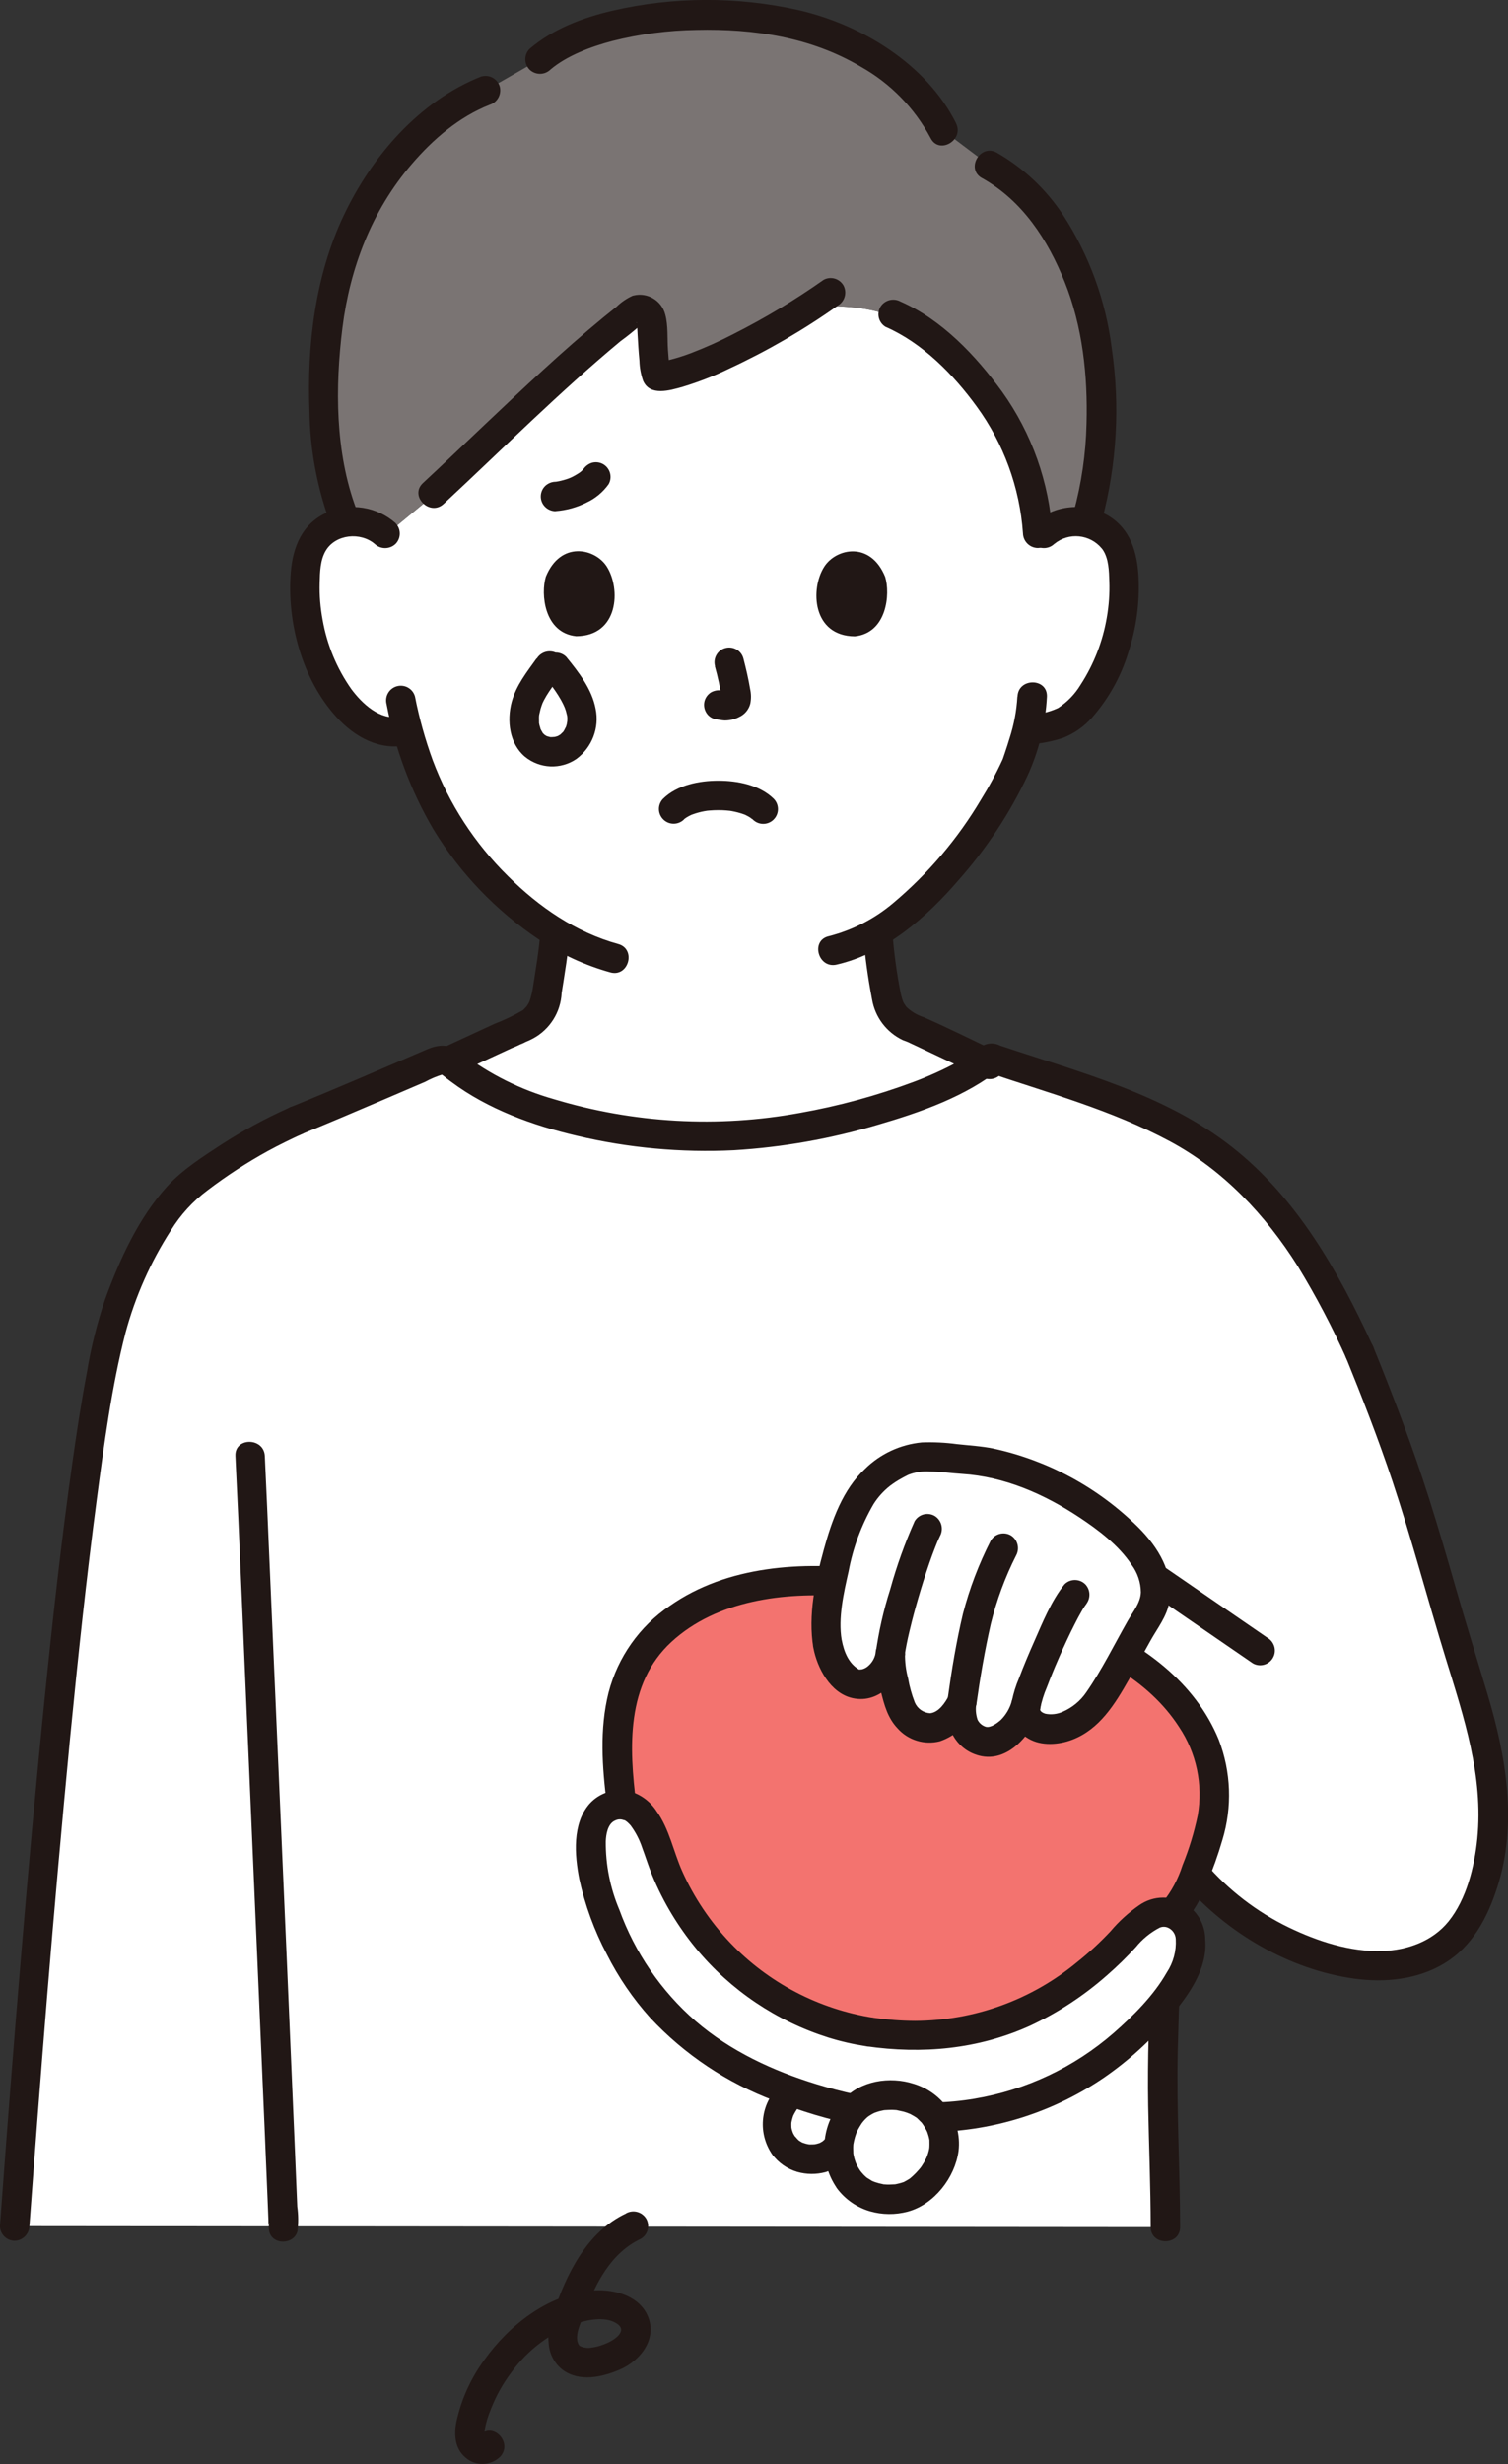 <?xml version="1.0" encoding="UTF-8"?>
<svg id="_レイヤー_2" data-name="レイヤー 2" xmlns="http://www.w3.org/2000/svg" viewBox="0 0 246.05 401.86">
  <rect x="0" y="0" width="246.05" height="401.86" fill="#333333" stroke="none"/>
  <defs>
    <style>
      .cls-1 {
        fill: #fff;
      }

      .cls-2 {
        fill: #7a7473;
      }

      .cls-3 {
        fill: #f3736f;
      }

      .cls-4 {
        fill: #211715;
      }
    </style>
  </defs>
  <g id="_レイヤー_1-2" data-name="レイヤー 1">
    <path class="cls-1" d="m221.82,220.51c-5.6-12.12-10.96-21.73-20.97-30.5-5.44-4.64-10.46-6.93-17.26-10-8.3-3.39-13.48-4.59-21.97-7.48-7.83,6.42-29.62,12.82-45.66,12.78-17.59-.04-33.63-4.55-42.53-12.04-.63-.45-1.44-.53-2.15-.23-7.82,3.34-15.1,6.52-23,9.75-6.3,2.8-12.2,6.41-17.56,10.75-5.07,3.97-10.65,16.22-12.32,22.33-6.43,23.58-12.89,104.52-16,147.18l187.75.17c0-7.71-.46-17.46-.46-24.26,0-7.9,1.12-33.43,1.6-36.28l.19-1.11,3.52,4.07c6.05,6.98,14.13,11.9,23.11,14.07,8.61,2.25,17.29.32,21.33-6.67,1.78-3.23,3-6.74,3.63-10.37,1.42-9.17.09-15.67-2-23.33-.84-3.07-2.71-8.89-4.45-14.67-6.3-22.53-9.18-30.3-14.81-44.16"/>
    <path class="cls-1" d="m161.51,173.62c-4.22-2-11.77-5.58-12.01-5.66-4.93-1.78-4.74-4.95-5.36-8.5-.44-2.49-.75-5-.93-7.52,11.86-7.14,21.1-23.11,22.82-27.8.32-.96,1-2.88,1.56-5.12l.29-.03c2.37-.22,5.1-.64,6.88-2.06,2.23-1.9,4.03-4.26,5.27-6.91,2.62-5.25,3.76-11.13,3.27-16.98-.07-1.5-.45-2.96-1.12-4.3-1.17-1.97-3.17-3.29-5.44-3.61-.17-.03-.33-.04-.5-.05-2.56-.39-5.15.51-6.91,2.41-.43-6.9-2.55-13.59-6.16-19.48-2.74-4.58-10.05-13.27-17.43-16.43-1.89-.67-3.84-1.13-5.83-1.38-2.31-.26-4.63-.38-6.95-.35-8.35,5.53-20.31,11.73-25.64,11.88-.53.01-.8-5.48-.99-8.96-.08-1.49-1.61-2.59-2.72-1.74-9.95,7.59-23.51,21.04-32.9,29.77l-7.41,6.13c-1.75-1.52-4.08-2.2-6.37-1.86-.17,0-.33.02-.5.05-2.27.32-4.27,1.65-5.44,3.62-.67,1.34-1.05,2.8-1.12,4.3-.49,5.85.64,11.73,3.27,16.99,1.24,2.66,3.03,5.01,5.27,6.91,1.89,1.51,4.61,3.22,8.08,2.05,1.96,7.74,5.59,14.96,10.63,21.15,3.8,4.67,8.34,8.69,13.43,11.91-.18,2.48-.5,4.96-.94,7.41-.63,3.55-.43,6.71-5.36,8.5-.19.07-5.47,2.53-10.09,4.66,0,0,6.83,31.09,44.17,31.09s43.18-30.09,43.18-30.09Z"/>
    <path class="cls-4" d="m75.38,174.69c2.72-1.25,5.43-2.5,8.14-3.76.65-.25,1.28-.54,1.89-.87-1.1.67.1-.02.4-.15.38-.16.76-.32,1.12-.52,2.77-1.47,4.56-4.3,4.71-7.44.5-3.22,1.06-6.42,1.3-9.67-.01-1.32-1.08-2.39-2.4-2.4-1.31.03-2.37,1.09-2.4,2.4-.21,2.82-.7,5.6-1.13,8.39-.12.94-.34,1.87-.65,2.77.18-.47-.06.1-.12.2-.04.08-.42.64-.29.48s-.35.37-.43.44c-.32.3.11-.03-.3.25-1.46.85-2.99,1.57-4.57,2.18-2.56,1.19-5.13,2.37-7.69,3.56-1.14.68-1.52,2.14-.86,3.28.69,1.12,2.13,1.5,3.28.86h0Z"/>
    <path class="cls-4" d="m140.83,152.26c.28,3.59.77,7.16,1.45,10.7.48,2.92,2.37,5.42,5.04,6.68.52.18,1.03.39,1.53.63-.71-.45-.62-.27-.36-.15s.5.23.75.35c1.06.5,2.12,1,3.18,1.5,2.62,1.24,5.24,2.48,7.87,3.72,1.15.63,2.59.25,3.28-.86.66-1.15.27-2.61-.86-3.28-3.99-1.89-7.95-3.88-11.99-5.65-1.1-.35-2.11-.96-2.93-1.78.25.3-.23-.37-.28-.45-.07-.13-.14-.26-.2-.4.08.2.09.22.03.06-.19-.53-.34-1.08-.44-1.64-.61-3.11-1.03-6.26-1.28-9.42-.03-1.31-1.09-2.37-2.4-2.4-1.32.01-2.39,1.08-2.4,2.4h0Z"/>
    <path class="cls-4" d="m4.8,363.04c.9-12.33,1.85-24.67,2.85-37,1.16-14.18,2.42-28.36,3.78-42.52,1.28-13.07,2.66-26.13,4.38-39.14,1.16-8.77,2.4-18.19,4.66-26.99,1.59-5.93,4.1-11.58,7.42-16.74,1.57-2.54,3.6-4.76,5.99-6.54,3.12-2.37,6.41-4.51,9.84-6.4,1.88-1.02,3.81-1.96,5.76-2.85,1.14-.68,1.52-2.14.86-3.28-.69-1.12-2.14-1.5-3.28-.86-3.81,1.7-7.47,3.7-10.97,5.96-3.02,1.98-6.34,4.09-8.78,6.77-4.68,5.13-7.79,11.96-10.15,18.42-1.31,3.88-2.31,7.85-2.97,11.89-.92,4.86-1.67,9.75-2.36,14.65-1.83,12.91-3.26,25.87-4.57,38.83-1.45,14.3-2.73,28.62-3.92,42.94-1.08,12.94-2.1,25.88-3.05,38.82-.1,1.35-.2,2.69-.3,4.04.01,1.32,1.08,2.39,2.4,2.4,1.31-.03,2.37-1.09,2.4-2.4h0Z"/>
    <path class="cls-4" d="m48.92,185.09c4.56-1.86,9.1-3.79,13.63-5.73,2.27-.97,4.54-1.95,6.81-2.92.93-.51,1.91-.92,2.92-1.22-.36.06-.32-.09.04.21.43.36.89.7,1.35,1.04,5.96,4.44,13.27,7.08,20.45,8.76,8.39,1.99,17.02,2.78,25.63,2.36,7.97-.48,15.85-1.88,23.5-4.16,6.96-2.03,14.36-4.6,20.08-9.22l-2.34.62c10.13,3.44,20.38,6.21,29.86,11.29,8.74,4.68,15.64,12.03,20.89,20.37,2.99,4.9,5.67,9.99,8.01,15.23.68,1.14,2.14,1.52,3.28.86,1.12-.69,1.5-2.14.86-3.28-5.55-12-12.25-23.86-22.81-32.19-11.03-8.7-24.85-12.2-37.91-16.59-1.05-.54-2.32-.42-3.25.31-.07.07-.15.13-.24.19-.23.17-.46.33-.69.49-.92.63-1.87,1.21-2.85,1.74-2.27,1.22-4.62,2.28-7.03,3.18-6.02,2.25-12.24,3.95-18.57,5.07-13.38,2.46-27.15,1.69-40.17-2.24-5.43-1.54-10.52-4.08-15.01-7.5-1.85-1.49-3.61-1.52-5.74-.6-1.85.79-3.7,1.59-5.55,2.38-3.6,1.55-7.2,3.1-10.82,4.61-1.87.78-3.74,1.56-5.61,2.32-1.25.39-1.99,1.68-1.68,2.95.36,1.27,1.68,2.02,2.95,1.68h0Z"/>
    <path class="cls-4" d="m43.91,363.86h0c.51,2.33,4.07,2.25,4.63,0,.16-1.33.15-2.67-.04-4-.13-3.07-.25-6.13-.38-9.2-.43-10.23-.87-20.46-1.31-30.69-.95-22-1.91-44.01-2.87-66.02-.24-5.5-.46-10.99-.73-16.49-.15-3.07-4.95-3.09-4.8,0,.68,14.1,1.24,28.22,1.86,42.33.97,22.41,1.94,44.81,2.9,67.22.17,3.9.33,7.81.49,11.71.05,1.09.09,2.19.13,3.28.01.28,0,.57.03.85.03.4-.14.66.1-.27h4.63c-.67-3.02-5.3-1.74-4.63,1.28h0Z"/>
    <path class="cls-2" d="m178.68,54.87c-.51-3.05-1.32-6.03-2.41-8.92-2.63-6.73-6.67-14.5-14.84-18.98l-7.5-5.65c-3.37-6.84-10.5-12.44-19.66-16-12.16-4.73-36.72-3.66-46.16,4.34l-8.89,5.11c-11.26,4.26-20.74,17.24-24.01,29.5-3.34,12.52-3.4,30.63,1.23,40.91.17-.04.34-.07.51-.1,2.29-.34,4.61.34,6.35,1.86l7.41-6.13c9.38-8.73,22.95-22.18,32.89-29.77,1.11-.85,2.64.25,2.72,1.74.18,3.48.45,8.98.99,8.96,5.33-.15,17.29-6.36,25.64-11.88,2.32-.03,4.64.09,6.95.35,1.99.25,3.94.72,5.83,1.38,7.39,3.16,14.69,11.85,17.43,16.43,3.61,5.89,5.72,12.58,6.16,19.48,1.76-1.9,4.34-2.8,6.9-2.41.32.05.63.11.94.2,2.96-9.57,3.16-21.09,1.52-30.41Z"/>
    <path class="cls-4" d="m134.34,45.67c-4.67,3.29-9.57,6.23-14.67,8.81-2.26,1.17-4.59,2.22-6.97,3.13-1.05.4-2.13.74-3.22,1.03-.46.12-.93.21-1.4.3s.16-.05-.1.02c-.29.08-.88-.1-.09.12l1.06.62c.28.25.45,1.04.37.45-.01-.09-.14-.83-.09-.45-.12-.87-.18-1.75-.24-2.62-.13-1.85.05-3.97-.44-5.76-.57-2.29-2.9-3.69-5.19-3.12-.04.01-.08.02-.13.03-.98.44-1.87,1.05-2.64,1.8-.73.58-1.46,1.17-2.18,1.76-6.69,5.51-13,11.49-19.3,17.45-3.36,3.18-6.71,6.39-10.1,9.54-2.27,2.11,1.13,5.5,3.39,3.39,9.56-8.89,18.8-18.17,28.84-26.52,1.14-.83,2.24-1.71,3.29-2.66.41-.43.08-.06-.32-.24.21.1-.52-.12-.26-.18-.04,0,0-.17-.02.18,0,.16.02.33.03.49.02.4.04.8.06,1.19.08,1.47.17,2.95.31,4.42.03,1.11.23,2.21.6,3.26,1.12,2.55,4.36,1.57,6.45.98,2.61-.79,5.15-1.78,7.6-2.97,6.23-2.89,12.18-6.34,17.77-10.31,1.11-.69,1.49-2.13.86-3.28-.68-1.14-2.14-1.52-3.28-.86h0Z"/>
    <path class="cls-4" d="m144.52,53.32c6,2.63,11.04,7.75,14.84,12.98,4.41,6.04,7.02,13.21,7.55,20.67.03,1.31,1.09,2.37,2.4,2.4,1.32-.01,2.39-1.08,2.4-2.4-.52-8.31-3.36-16.31-8.21-23.09-4.27-5.87-9.82-11.75-16.57-14.7-1.15-.63-2.59-.25-3.28.86-.66,1.15-.28,2.61.86,3.28h0Z"/>
    <path class="cls-4" d="m156,20.11c-4.87-9.71-15.49-16.13-25.83-18.49-9.97-2.21-20.31-2.17-30.26.13-4.85,1.13-9.67,2.96-13.5,6.22-.93.94-.93,2.45,0,3.39.95.91,2.45.91,3.39,0,2.63-2.24,6.51-3.73,10.13-4.68,4.49-1.13,9.09-1.73,13.71-1.8,9.35-.22,18.7,1.18,26.84,6.02,4.82,2.71,8.76,6.74,11.36,11.62,1.38,2.76,5.53.33,4.14-2.42h0Z"/>
    <path class="cls-4" d="m78.58,12.46c-10.18,4.01-17.94,13.03-22.53,22.75-4.64,9.81-5.98,21.11-5.56,31.87.09,5.84,1.1,11.64,3,17.17.38,1.25,1.68,1.99,2.95,1.68,1.27-.36,2.02-1.68,1.68-2.95-3.44-9.23-3.45-19.83-2.25-29.49,1.23-9.84,4.81-19.17,11.32-26.74,3.46-4.03,7.69-7.68,12.68-9.65,1.25-.38,1.99-1.68,1.68-2.95-.36-1.27-1.68-2.02-2.95-1.68h0Z"/>
    <path class="cls-4" d="m160.22,29.04c6.62,3.7,10.74,10.06,13.5,16.95,2.92,7.28,3.78,15.32,3.56,23.11-.11,4.89-.82,9.75-2.11,14.47-.83,2.98,3.8,4.25,4.63,1.28,2.43-9.15,2.97-18.71,1.59-28.08-.97-7.77-3.7-15.21-7.98-21.77-2.75-4.16-6.44-7.62-10.77-10.1-2.7-1.51-5.12,2.64-2.42,4.15h0Z"/>
    <path class="cls-4" d="m172.03,88.7c2.35-1.93,5.81-1.59,7.74.75.05.06.1.13.15.19.99,1.46,1.03,3.49,1.08,5.19.07,1.95-.07,3.9-.4,5.82-.66,3.93-2.12,7.69-4.29,11.03-.92,1.53-2.17,2.82-3.67,3.79-1.5.69-3.11,1.07-4.76,1.13-1.31.04-2.36,1.09-2.4,2.4,0,1.32,1.08,2.39,2.4,2.4,1.9-.11,3.78-.47,5.59-1.07,1.8-.71,3.4-1.83,4.68-3.27,2.7-3.06,4.72-6.66,5.92-10.56,1.32-3.97,1.9-8.15,1.7-12.33-.2-4.04-1.28-7.88-4.96-10.08-3.9-2.25-8.81-1.76-12.18,1.22-.93.94-.93,2.45,0,3.39.95.91,2.45.91,3.39,0h0Z"/>
    <path class="cls-4" d="m166,113.6c-.13,2.31-.56,4.58-1.27,6.78-.25.86-.54,1.7-.82,2.55-.08.23-.15.46-.23.68-.04.1-.08.19-.11.29-.17.5.14-.31.03-.07-1.04,2.27-2.23,4.47-3.55,6.59-3.78,6.37-8.61,12.06-14.28,16.83-3.06,2.59-6.67,4.45-10.55,5.44-3.01.69-1.74,5.32,1.28,4.63,8.04-1.85,14.72-7.75,19.96-13.85,4.49-5.07,8.25-10.75,11.15-16.87,1.89-4.09,2.98-8.49,3.21-12.99.1-3.09-4.7-3.09-4.8,0Z"/>
    <path class="cls-4" d="m64.54,85.31c-3.07-2.7-7.42-3.38-11.17-1.73-4.02,1.78-5.58,5.54-5.92,9.7-.67,8.18,1.83,17.48,7.42,23.63,3.01,3.31,7.11,5.58,11.66,4.59,3.02-.66,1.74-5.29-1.28-4.63-3.2.7-6.18-2.13-7.93-4.49-2.37-3.37-3.97-7.22-4.68-11.28-.37-1.99-.54-4.01-.48-6.04.04-1.73.08-3.72.99-5.25,1.61-2.7,5.67-3.08,7.99-1.1.95.9,2.44.9,3.39,0,.93-.94.93-2.45,0-3.39h0Z"/>
    <path class="cls-4" d="m63.08,114.87c1.35,7.2,3.94,14.11,7.65,20.42,4.35,7.14,10.21,13.25,17.16,17.91,3.59,2.41,7.54,4.23,11.7,5.39,2.98.82,4.26-3.81,1.28-4.63-6.92-1.9-12.93-6.04-17.97-11.06-5.43-5.33-9.63-11.79-12.3-18.92-1.23-3.38-2.2-6.85-2.89-10.38-.35-1.28-1.67-2.03-2.95-1.68-1.28.35-2.03,1.67-1.68,2.95h0Z"/>
    <path class="cls-4" d="m192.55,363.21c-.02-9.7-.62-19.39-.38-29.09.19-7.8.52-15.61.94-23.4.09-1.68.19-3.36.3-5.05.04-.61.09-1.22.14-1.83.02-.22.04-.44.07-.66.06-.66-.08.53-.02.11.31-1.27-.42-2.57-1.68-2.95-1.28-.34-2.59.4-2.95,1.68-.31,2.31-.5,4.64-.57,6.98-.23,3.91-.41,7.81-.57,11.72-.32,7.56-.63,15.12-.49,22.69.12,6.6.4,13.19.41,19.79,0,3.09,4.81,3.09,4.8,0h0Z"/>
    <path class="cls-4" d="m90.63,83.36c1.76-.13,3.48-.6,5.05-1.39,1.44-.66,2.68-1.69,3.61-2.98.67-1.14.28-2.61-.86-3.28-.56-.33-1.23-.41-1.85-.24-.59.19-1.1.58-1.43,1.1-.04.06-.08.12-.13.18l.38-.49c-.28.35-.6.66-.95.93l.49-.38c-.69.52-1.44.94-2.23,1.27l.57-.24c-.86.36-1.76.61-2.69.75l.64-.08c-.2.02-.39.04-.59.06-.63.01-1.24.26-1.7.7-.94.94-.94,2.46,0,3.39.45.45,1.07.71,1.71.71h0Z"/>
    <path class="cls-4" d="m187.36,259.55l17.04,11.71c1.14.67,2.61.28,3.28-.86s.28-2.61-.86-3.28l-17.04-11.71c-1.15-.66-2.61-.27-3.28.86-.64,1.15-.26,2.6.86,3.28h0Z"/>
    <path class="cls-4" d="m219.51,221.15c2.73,6.73,5.37,13.49,7.67,20.37,3.18,9.54,5.73,19.27,8.69,28.88,2.97,9.64,6.19,19.23,5.17,29.46-.46,4.56-1.76,9.87-4.7,13.51-2.62,3.24-6.74,4.69-10.8,4.82-5.25.16-10.6-1.6-15.28-3.86-5.18-2.51-9.79-6.05-13.55-10.4-2.03-2.33-5.42,1.07-3.39,3.39,6.95,7.98,17.07,13.9,27.63,15.37,4.99.69,10.31.17,14.7-2.48,4.58-2.77,7.03-7.41,8.63-12.36,3.38-10.44,1.46-21.44-1.61-31.68-1.71-5.72-3.49-11.42-5.13-17.16-1.4-4.89-2.83-9.78-4.37-14.63-2.64-8.31-5.74-16.44-9.02-24.52-.39-1.25-1.68-1.99-2.95-1.68-1.27.36-2.02,1.67-1.68,2.95h0Z"/>
    <path class="cls-3" d="m103.09,272.57c-3.09,6.59-2.58,14.48-1.64,21.8,4.13.2,5.63,6.51,6.73,9.45,5.49,14.59,18.37,25.11,33.75,27.59,13.95,2.06,26.84-1.12,39.58-13.28,2.47-2.36,5.85-7.42,9.79-6,2.36-2.4,3.84-6.83,4.98-9.99,1.5-3.8,2.11-7.9,1.77-11.98-1.14-10.32-10.01-18.3-18.95-22.48-6.96-3.14-14.3-5.37-21.83-6.65-7.3-1.33-14.59-2.92-22.04-3.19-7.11-.25-14.38.7-20.77,3.83-4.23,1.95-7.82,5.07-10.34,8.99-.38.62-.72,1.26-1.03,1.92Z"/>
    <path class="cls-1" d="m127.94,350.1c-1.9-2.58-1.51-6.19.89-8.31,2.61-1.92,6.25-1.55,8.41.85,2.44,3.14.84,6.48-1.56,8.43-2.44,1.74-5.81,1.32-7.75-.97Z"/>
    <path class="cls-4" d="m130.01,348.89c-.22-.3-.41-.61-.58-.93-.03-.08-.06-.15-.11-.22,0,0,.17.46.09.21-.06-.17-.12-.33-.17-.5-.04-.14-.08-.28-.1-.42,0-.09-.03-.19-.05-.28,0,0,.05.54.04.29,0-.3-.03-.59,0-.89,0-.07.01-.13.02-.2.02-.31-.09.55-.03.25.03-.13.05-.26.08-.38.06-.27.14-.53.23-.79.02-.08.05-.16.09-.23.02-.04-.25.52-.12.3.06-.1.1-.21.16-.32.12-.23.25-.46.4-.68.06-.09.3-.41.03-.06s-.04.05.03-.03c.14-.16.28-.31.44-.45.07-.07.36-.3.04-.04s.02,0,.11-.06c.1-.06.21-.12.32-.18.07-.04.15-.07.22-.11.23-.14-.5.18-.24.1.23-.07.46-.16.69-.22.14-.04.28-.06.42-.09.37-.08-.6.05-.09.02.24-.02.49-.03.74-.02.14,0,.29.01.43.02.06,0,.12.02.18.02.29.01-.55-.11-.27-.04.26.06.52.1.77.17.12.03.23.07.35.11.1.04.57.22.16.05s0,0,.09.05c.12.06.24.13.36.2.1.06.2.12.29.19.05.03.09.07.14.1.22.14-.4-.36-.22-.17.16.17.35.33.51.5.23.24-.29-.44-.03-.04.11.16.22.33.31.5.03.06.25.5.25.5-.02,0-.16-.47-.1-.22.02.07.05.14.07.21.04.14.08.28.11.42.02.07.02.14.04.21.07.27-.04-.63-.02-.15,0,.27-.04.56,0,.83,0,.02.1-.55.04-.3-.01.07-.02.14-.04.2-.04.18-.08.35-.13.53-.05.13-.1.26-.13.39,0,.02.22-.49.11-.26-.03.06-.06.13-.09.19-.14.29-.3.57-.49.84-.08.11-.17.22-.24.34,0,.01.33-.4.16-.21-.05.05-.09.11-.13.16-.21.25-.44.48-.68.7-.1.09-.21.18-.31.28-.34.3.44-.29.13-.1-.22.13-.43.26-.65.37-.31.16.57-.2.12-.06-.14.05-.28.09-.43.13-.13.03-.26.06-.39.09-.06.01-.11.02-.17.03-.27.06.57-.05.3-.04s-.58.04-.87.03c-.14,0-.27-.03-.41-.03-.26,0,.4.04.35.05-.08,0-.16-.01-.23-.04-.29-.05-.57-.13-.85-.23-.05-.02-.11-.04-.17-.06-.32-.11.22.11.25.11-.15-.04-.29-.12-.42-.21-.12-.07-.23-.14-.35-.21-.41-.26.33.3.07.06-.12-.11-.24-.21-.34-.32-.13-.14-.48-.58,0,.04-.33-.52-.84-.91-1.43-1.1-.62-.17-1.29-.08-1.85.24-.98.63-1.68,2.22-.86,3.28,1.02,1.39,2.46,2.41,4.12,2.9,1.5.43,3.1.44,4.61.04,3.3-1.07,5.7-3.93,6.19-7.37.24-1.94-.28-3.9-1.46-5.45-1.02-1.36-2.45-2.36-4.07-2.85-2.88-.93-6.51-.35-8.58,1.98-2.75,2.96-3.08,7.43-.8,10.76.33.53.84.92,1.43,1.1,1.28.35,2.6-.4,2.95-1.67.17-.62.09-1.29-.24-1.85h0Z"/>
    <path class="cls-1" d="m141.93,331.4c13.95,2.06,26.84-1.12,39.58-13.28,2.65-2.53,6.33-8.15,10.64-5.6,1.75,1.04,2.15,2.89,2.14,4.84-.27,2.39-1.14,4.66-2.52,6.63-12.38,17.33-32.15,24.69-53.01,19.89-21.32-4.9-36.07-15.61-41.79-37.41-.48-1.83-.84-6.66-.2-8.44s1.46-3.08,3.37-3.54c5.14-1.23,6.84,6.09,8.05,9.32,5.48,14.58,18.36,25.11,33.75,27.59Z"/>
    <path class="cls-4" d="m141.29,333.71c9.19,1.33,18.3.51,26.81-3.35,4.55-2.13,8.77-4.9,12.54-8.23,1.64-1.43,3.21-2.96,4.68-4.57,1.06-1.31,2.38-2.39,3.87-3.17.46-.21.99-.2,1.44.02.72.34,1.18,1.06,1.21,1.85.11,1.93-.41,3.84-1.48,5.45-2.12,3.73-5.46,7.05-8.66,9.85-6.44,5.6-14.3,9.31-22.72,10.72-8.65,1.47-17.36.18-25.68-2.35-7.15-2.18-14.13-5.42-19.82-10.33-5.62-4.9-9.89-11.15-12.43-18.15-1.49-3.53-2.25-7.33-2.21-11.17.04-.98.26-2.85,1.54-3.38.4-.2.87-.24,1.3-.09.42.12.16-.02.6.3-.08-.06-.3-.26.08.06.18.16.36.34.52.52.82,1.1,1.46,2.33,1.89,3.63.56,1.51,1.04,3.05,1.65,4.54,1.77,4.3,4.18,8.3,7.13,11.89,5.64,6.83,13.13,11.87,21.58,14.54,2.01.63,4.07,1.1,6.16,1.42,1.27.31,2.57-.42,2.95-1.68.34-1.28-.4-2.59-1.68-2.95-8.95-1.39-17.19-5.7-23.43-12.25-3.23-3.4-5.87-7.32-7.79-11.59-1.46-3.23-2.11-6.94-4.21-9.85-1.04-1.62-2.66-2.8-4.52-3.29-2.36-.5-4.81.29-6.43,2.08-2.83,3.26-2.43,8.34-1.66,12.29.94,4.27,2.45,8.39,4.49,12.25,1.89,3.75,4.26,7.23,7.07,10.35,5.61,6.01,12.55,10.64,20.25,13.52,8.6,3.41,18.04,5.52,27.32,5.07,9.48-.42,18.65-3.48,26.49-8.83,4-2.76,7.61-6.04,10.73-9.77,2.96-3.55,6.21-7.87,5.78-12.78-.02-3.78-3.1-6.82-6.88-6.8-1.39,0-2.74.44-3.88,1.23-1.75,1.21-3.33,2.64-4.7,4.27-1.7,1.81-3.53,3.5-5.47,5.04-7.43,6.15-16.76,9.52-26.4,9.56-2.25-.01-4.51-.18-6.74-.5-1.27-.31-2.56.43-2.95,1.68-.35,1.28.4,2.59,1.67,2.95Z"/>
    <path class="cls-4" d="m193.04,313.75c1.66-1.91,2.96-4.11,3.84-6.48,1-2.34,1.86-4.75,2.57-7.2,1.63-5.36,1.42-11.11-.59-16.33-3.87-9.48-12.53-15.7-21.7-19.52-5.48-2.24-11.16-3.94-16.98-5.08-6.03-1.22-12.11-2.38-18.21-3.15-11.01-1.39-23.3-.68-32.68,5.9-4.95,3.35-8.5,8.39-10,14.17-1.49,5.95-1.04,12.16-.28,18.17.04,1.31,1.09,2.36,2.4,2.4,1.32,0,2.39-1.08,2.4-2.4-1.17-9.23-1.69-19.61,5.75-26.46,7.42-6.83,18.42-8.12,28.06-7.42,5.58.53,11.12,1.38,16.6,2.53,5.4.92,10.73,2.2,15.96,3.84,8.51,2.81,17.18,7.16,22.2,14.93,2.83,4.23,3.92,9.38,3.05,14.39-.58,2.78-1.41,5.51-2.48,8.14-.71,2.25-1.83,4.34-3.32,6.16-2.1,2.26,1.29,5.67,3.39,3.39h0Z"/>
    <path class="cls-1" d="m138.61,355.69c-3.75-5.05-.84-10.4,1.31-12.21,3.59-3.02,9.81-2.04,12.36,1.25,3.58,4.61,1.23,9.51-2.29,12.38-2.99,2.44-8.77,2.1-11.39-1.42Z"/>
    <path class="cls-4" d="m140.68,354.48c-.32-.43-.61-.89-.86-1.37-.05-.11-.1-.21-.16-.32.02.04.11.3.02.05s-.18-.48-.25-.73c-.06-.21-.11-.41-.15-.62-.03-.14-.05-.27-.07-.41,0,.04.03.4.02.13,0-.44-.04-.86-.01-1.3,0-.1.02-.2.02-.29.01-.36-.09.41,0,.06.04-.19.07-.37.11-.56.09-.39.2-.78.34-1.15.04-.11.09-.22.13-.34,0,.02-.2.4-.07.17.09-.15.15-.32.23-.47.18-.34.38-.67.59-.99.04-.07.09-.13.13-.19.09-.13.18-.12,0,0s-.1.12,0,0c.05-.05.09-.11.14-.17.2-.24.42-.46.65-.67.07-.06.43-.32.18-.15s.2-.12.27-.17c.15-.1.31-.18.46-.27.1-.05.22-.1.32-.16.27-.17-.38.12-.08.03.34-.11.67-.24,1.02-.32.2-.05.41-.09.61-.13.06-.01.37-.06.04-.01s.06,0,.13,0c.36-.02.72-.04,1.08-.04.21,0,.42.02.63.03.09,0,.18.02.27.03.33.02-.43-.09-.1-.01.38.1.76.15,1.13.25.17.05.34.1.51.16.1.04.66.27.37.13s.19.1.26.13c.18.09.35.19.52.29.15.09.29.18.43.27.07.05.13.1.2.15.26.17-.3-.29-.1-.07.24.26.51.49.75.74.03.03.2.24.04.05-.18-.22.08.11.09.13.16.24.32.48.46.73.14.24.26.48.37.73-.15-.35.04.14.07.26.07.2.12.41.17.62.02.1.04.21.06.31.08.35-.02-.55,0,.08.02.41,0,.81-.01,1.21,0-.42.01-.06-.03.15-.05.26-.12.52-.2.78-.06.19-.13.38-.2.57.13-.39,0,0-.08.17-.21.43-.45.84-.71,1.23-.11.17-.23.34-.36.5.24-.33-.04.04-.14.15-.31.36-.65.71-1,1.03-.15.14-.31.27-.46.4-.39.35.32-.19-.04.03-.32.2-.63.38-.96.55-.35.18.42-.14-.1.03-.21.07-.42.14-.63.19-.19.05-.38.09-.57.13-.08.02-.17.02-.25.04-.31.07.46-.02.13-.02-.43,0-.85.06-1.28.04-.2,0-.4-.04-.6-.04-.29,0,.22.03.21.03-.12,0-.23-.02-.34-.06-.42-.08-.84-.19-1.25-.33-.08-.03-.16-.06-.24-.09-.31-.11-.03.04.1.04-.22-.07-.43-.17-.61-.31-.18-.1-.34-.21-.51-.31-.07-.05-.14-.1-.21-.15.13.08.3.26.08.06-.17-.15-.34-.3-.5-.47-.11-.11-.56-.66-.19-.18-.69-1.11-2.13-1.49-3.28-.86-.98.63-1.68,2.22-.86,3.28,1.34,1.8,3.23,3.11,5.38,3.74,2.01.58,4.14.6,6.17.06,4.32-1.17,7.7-5.54,8.29-9.88.31-2.6-.41-5.23-2.01-7.3-1.34-1.75-3.2-3.03-5.31-3.67-3.87-1.25-8.72-.52-11.51,2.61-3.68,3.98-4.1,9.99-1,14.44.69,1.12,2.14,1.5,3.28.86,1.13-.68,1.51-2.14.86-3.28Z"/>
    <path class="cls-1" d="m135.02,268.08c-.34-2.12-.33-4.29.03-6.41.61-4.84,1.83-9.59,3.65-14.12,1.76-4.23,3.9-6.86,7.99-8.94,2.26-1.16,4.6-1.27,10.17-.62,3.59.2,7.12.95,10.48,2.23,5.27,2.05,10.17,4.95,14.51,8.57,4.35,3.66,8.16,8.33,6.18,13.53-3.21,5.07-6.17,11.52-9.31,15.74-1.34,1.65-3.11,2.89-5.11,3.58-1.39.48-2.91.47-4.29-.03-1.4-.56-2.2-2.04-1.91-3.52-.45,1.69-1.39,3.21-2.7,4.37-1.35,1.09-3.25,2.09-4.83,1.36-2.1-.97-3.45-2.66-2.96-6.09-1.41,2.82-4,4.65-6.43,3.95-1.62-.57-2.91-1.81-3.56-3.4-.7-2.1-1.85-6.45-1.67-8.64-.27,2.81-2.93,5.54-5.7,4.95-1.1-.23-3.52-2.34-4.2-5-.13-.49-.24-.99-.33-1.51Z"/>
    <path class="cls-4" d="m137.33,267.45c-.6-3.57.32-7.61,1.12-11.15.72-3.87,2.1-7.59,4.08-11,.71-1.12,1.6-2.11,2.64-2.94.65-.5,1.34-.94,2.06-1.33.28-.16.57-.3.86-.45.41-.21.11-.05.02-.02.13-.05.27-.1.4-.15,1.02-.35,2.09-.5,3.16-.42,1.79,0,3.54.28,5.32.39,6.89.43,13.38,3.28,19.09,7.06,3.13,2.07,6.46,4.58,8.55,7.75.97,1.3,1.5,2.88,1.52,4.5-.07,1.75-1.31,3.18-2.15,4.66-2.21,3.88-4.18,7.92-6.73,11.6-.96,1.43-2.32,2.55-3.9,3.23-.88.39-1.87.5-2.81.31-.3-.09-.94-.38-.85-.78.35-1.28-.4-2.6-1.68-2.95-1.28-.35-2.6.4-2.95,1.68-.31,1.15-.93,2.21-1.77,3.05-.57.51-1.65,1.33-2.46,1.13-.59-.18-1.08-.6-1.35-1.15-.3-.89-.36-1.84-.19-2.76.29-2.4-3.42-3.21-4.47-1.21-.6,1.15-1.63,2.76-3.08,2.91-1.11-.07-2.08-.76-2.51-1.78-.49-1.27-.86-2.59-1.09-3.93-.36-1.32-.52-2.69-.5-4.06-.01-1.32-1.08-2.39-2.4-2.4-1.31.03-2.37,1.09-2.4,2.4-.16.83-.61,1.58-1.27,2.12-.29.24-.62.41-.99.49-.12.02-.27.01-.4.03-.33.04.16.11-.04,0-1.68-.99-2.45-2.85-2.82-4.82-.36-1.27-1.68-2.02-2.95-1.68-1.26.37-2,1.68-1.68,2.95.62,3.3,2.78,7.41,6.39,8.21,4.55,1.01,8.03-3.22,8.56-7.29h-4.8c-.02,2.1.28,4.19.87,6.2.54,2.19,1.11,4.33,2.71,6.01,1.72,1.95,4.39,2.76,6.91,2.12,2.48-.85,4.51-2.67,5.64-5.03l-4.47-1.21c-.46,3.75,1.37,7.57,5.24,8.58,4.79,1.25,8.66-3.64,9.96-7.58l-4.63-1.28c-.53,2.4.57,4.87,2.71,6.08,2.1,1.24,4.93,1.03,7.14.19,4.47-1.71,6.96-5.79,9.22-9.76,1.21-2.13,2.37-4.29,3.57-6.42,1.13-2.02,2.67-3.95,3.06-6.27.79-4.77-1.83-8.97-5.09-12.22-6.49-6.43-14.68-10.88-23.61-12.82-1.97-.4-3.93-.5-5.92-.72-1.91-.26-3.84-.35-5.76-.28-3.49.33-6.77,1.85-9.27,4.31-3.63,3.37-5.42,8.42-6.7,13.08-1.41,5.13-2.62,10.8-1.73,16.11.36,1.27,1.68,2.02,2.95,1.68,1.26-.38,2-1.68,1.68-2.95Z"/>
    <path class="cls-4" d="m169.71,278.72c.24-1.23.61-2.43,1.11-3.58.32-.84.65-1.68.99-2.51.1-.26.21-.51.32-.77.03-.07.05-.14.09-.21.21-.49.42-.99.64-1.48.79-1.79,1.61-3.57,2.5-5.31.35-.69.71-1.38,1.1-2.05.15-.27.31-.53.48-.79.13-.21.76-1.02.14-.25.9-.95.9-2.44,0-3.39-.94-.93-2.45-.93-3.39,0-2.18,2.73-3.56,6.19-4.96,9.36-.87,1.96-1.7,3.93-2.46,5.94-.52,1.21-.91,2.46-1.17,3.75-.31,1.27.43,2.57,1.68,2.95,1.28.34,2.59-.4,2.95-1.68h0Z"/>
    <path class="cls-4" d="m159.29,278.1c.62-4.46,1.38-8.91,2.38-13.3.95-3.85,2.33-7.58,4.12-11.12.63-1.15.25-2.59-.86-3.28-1.15-.66-2.61-.27-3.28.86-1.94,3.81-3.47,7.81-4.54,11.95-1.06,4.48-1.82,9.06-2.45,13.61-.31,1.27.43,2.56,1.68,2.95,1.28.34,2.59-.4,2.95-1.68h0Z"/>
    <path class="cls-4" d="m147.65,269.64c.02-.14.1-.66,0,.04.02-.14.04-.28.07-.42.06-.34.12-.69.19-1.03.14-.73.3-1.46.48-2.19.44-1.87.94-3.73,1.48-5.57.55-1.89,1.15-3.77,1.79-5.62.29-.84.6-1.68.93-2.52.14-.36.28-.72.43-1.07-.19.46.08-.17.1-.21.08-.18.16-.36.25-.54.63-1.15.25-2.59-.86-3.28-1.15-.66-2.61-.27-3.28.86-1.6,3.6-2.93,7.31-3.98,11.11-1.09,3.41-1.88,6.91-2.37,10.45,0,1.32,1.08,2.39,2.4,2.4,1.31-.03,2.37-1.09,2.4-2.4h0Z"/>
    <path class="cls-4" d="m111.58,133.65c.09-.09.52-.44.15-.15s.18-.12.3-.19c.19-.12.39-.22.58-.32.02,0,.4-.2.41-.19s-.56.21-.04.03c.63-.23,1.28-.41,1.94-.53.04,0,.75-.12.25-.05.2-.03.4-.04.6-.06.48-.04.95-.06,1.43-.06.43,0,.87.01,1.31.05.24.02.48.04.72.07-.34-.04-.03,0,.14.03.67.12,1.33.29,1.97.52.54.2.03.01.04,0s.32.15.34.16c.22.11.44.23.65.36.15.12.31.22.47.32-.45-.18-.4-.34-.19-.14.06.06.12.11.18.16.94.94,2.46.94,3.4,0,.94-.94.94-2.46,0-3.4h0c-2.31-2.25-5.92-2.94-9.02-2.94s-6.71.69-9.01,2.94c-.93.94-.92,2.46.03,3.39.93.92,2.43.92,3.37,0h0Z"/>
    <path class="cls-4" d="m116.64,108.67c.48,1.72.86,3.47,1.14,5.23l-.08-.64c.03.24.04.48.02.72l.09-.64c-.02.11-.04.22-.08.32l.24-.57c-.03.07-.07.14-.11.21l.38-.49c-.05.06-.11.12-.17.17l.49-.38c-.13.08-.27.16-.41.22l.57-.24c-.22.09-.46.16-.7.2l.64-.09c-.22.03-.44.03-.65,0l.64.09c-.25-.04-.49-.1-.74-.13-.63-.15-1.28-.06-1.85.24-.54.32-.93.83-1.1,1.43-.17.62-.08,1.29.24,1.85.31.55.83.94,1.43,1.1.54.07,1.06.21,1.61.23.81,0,1.61-.18,2.33-.55.92-.41,1.6-1.21,1.85-2.19.16-.79.15-1.6-.03-2.39-.28-1.68-.67-3.35-1.1-5-.35-1.28-1.67-2.03-2.95-1.68-1.28.35-2.03,1.67-1.68,2.95h0Z"/>
    <path class="cls-4" d="m89.06,94.06c-.85,2.77-.3,9.15,4.95,9.7,6.94-.04,7.32-7.75,4.98-11.38-1.91-2.97-7.54-4.21-9.93,1.68Z"/>
    <path class="cls-4" d="m144.43,94.09c.85,2.77.29,9.15-4.96,9.69-6.94-.05-7.31-7.76-4.97-11.38,1.92-2.97,7.54-4.2,9.93,1.69Z"/>
    <path class="cls-4" d="m102.14,360.99c-6.43,3.03-9.73,9.91-11.89,16.32-.66,1.6-.91,3.34-.71,5.06.15,1.64.98,3.14,2.28,4.14,2.76,2,6.36,1.19,9.25-.03,3.48-1.47,6.39-5.23,4.48-9.07-1.63-3.26-5.86-4.17-9.17-3.83-7.09.73-13.34,5.67-17.37,11.31-2.23,3.04-3.79,6.52-4.57,10.2-.38,2.04-.2,4.27,1.49,5.69,1.65,1.48,4.18,1.4,5.74-.18,2.02-2.32-1.36-5.73-3.39-3.4,0,0,.99-.22.81.01.01-.29,0-.57-.02-.86.21-1.2.56-2.37,1.04-3.49.82-2.1,1.92-4.08,3.27-5.88,2.74-3.81,6.6-6.67,11.04-8.17,1.87-.56,4.61-1.04,6.34.22,1.67,1.21-.68,2.7-1.84,3.15-.91.41-1.88.66-2.87.74-.53.01-1.05-.11-1.51-.35-1.03-1.33.22-3.76.8-5.28,1.83-4.89,4.3-9.85,9.23-12.18,1.14-.68,1.52-2.14.86-3.28-.69-1.12-2.13-1.5-3.28-.86h0Z"/>
    <path class="cls-4" d="m87.53,107.4c-1.6,2.24-3.3,4.36-4.04,7.07-.82,3.05-.39,6.81,2.17,8.95,2.41,1.96,5.82,2.11,8.38.36,2.56-1.88,3.79-5.08,3.14-8.19-.6-3.21-2.79-6.01-4.8-8.47-.94-.93-2.45-.93-3.39,0-.9.95-.9,2.44,0,3.39.14.18.29.36.43.54.04.05.31.39.13.17s.06.07.07.1c.35.47.7.94,1.03,1.43.28.41.55.84.8,1.27.12.2.22.4.33.61.05.1.1.2.15.3.02.05.26.59.18.38s.06.17.06.17c.05.15.11.3.16.46.08.27.13.55.21.82s.01.03,0-.04c.01.13.02.26.03.39,0,.26-.01.52-.03.78.04-.56-.03.08-.07.23-.06.22-.13.44-.21.65.19-.51-.12.19-.19.3-.05.08-.11.16-.16.25-.15.28.35-.36-.04.05-.16.16-.32.32-.49.47-.2.18.07-.07.1-.08-.11.06-.21.14-.32.2-.08.05-.17.08-.25.13-.29.16.37-.09.05-.03-.09.02-.18.06-.27.08-.01,0-.61.14-.24.07.31-.06-.32.01-.44.01-.13,0-.25,0-.38-.02-.01-.02.46.1.17.02-.21-.06-.42-.11-.63-.17.09.02.44.23.06.02-.11-.06-.22-.12-.32-.19-.37-.21-.04-.03.03.04l-.29-.28c-.31-.3.1.22-.12-.15-.14-.23-.27-.46-.39-.71.03.06.11.37.05.08-.04-.2-.12-.39-.17-.58-.03-.12-.05-.24-.07-.36-.08-.38-.02.3,0-.08.01-.28-.02-.56-.01-.84,0-.16.02-.32.04-.48,0,.06-.07.32,0,.04.08-.31.13-.63.22-.94.1-.35.22-.69.35-1.03-.02.05-.12.27,0,.02.07-.15.14-.3.22-.45.26-.49.55-.97.86-1.43.67-1,1.4-1.94,2.1-2.92.66-1.15.28-2.61-.86-3.28-1.15-.63-2.59-.25-3.28.86h0Z"/>
  </g>
</svg>